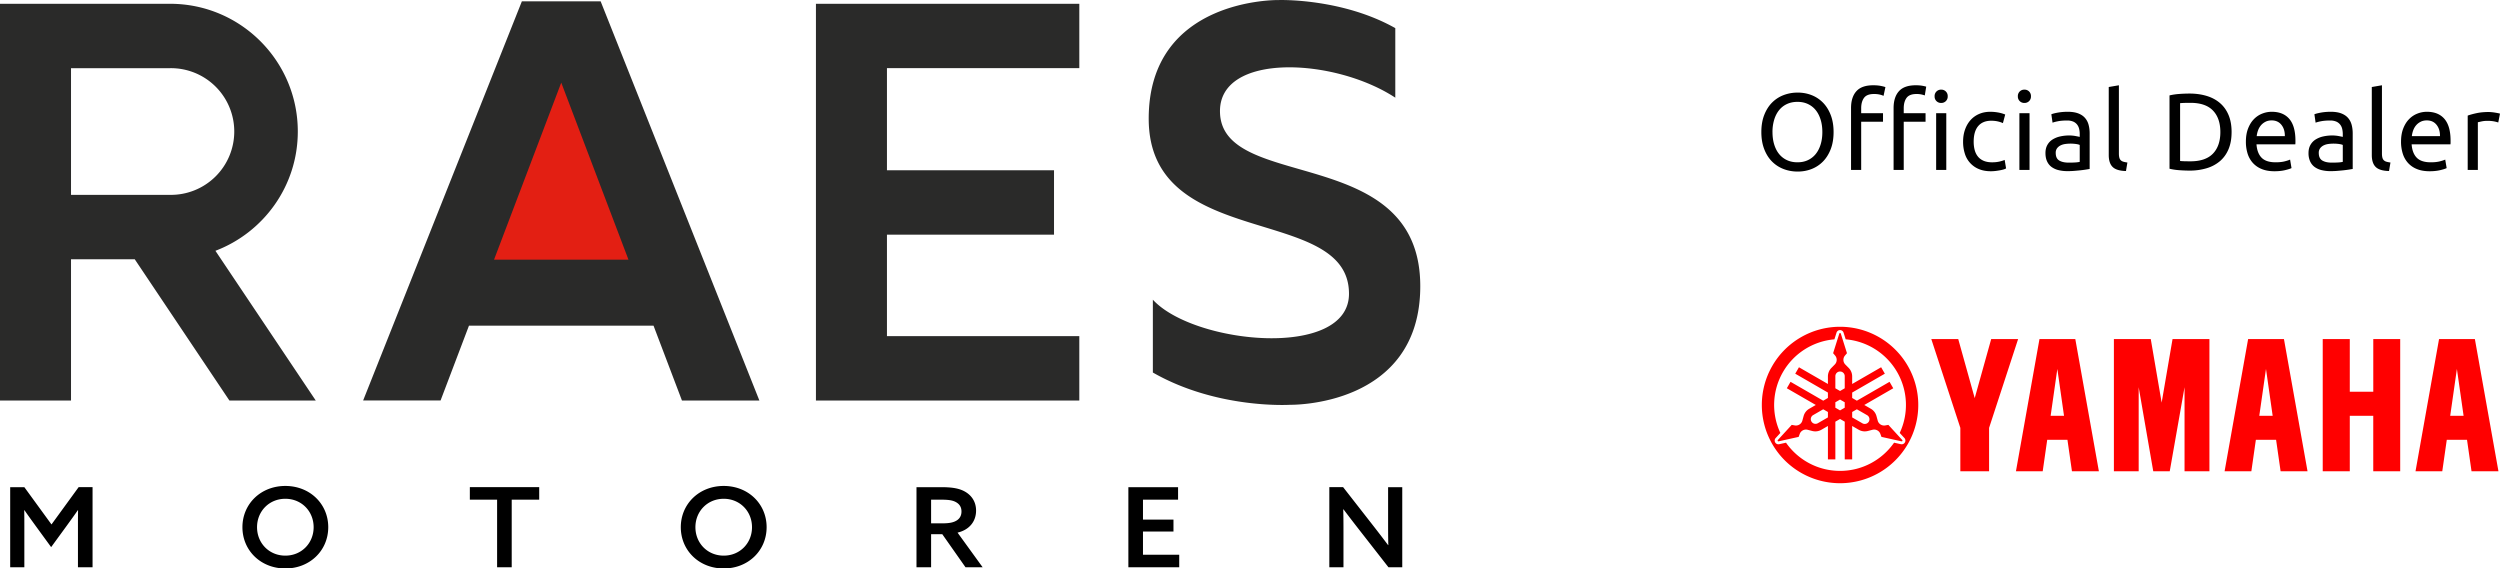 <svg xmlns="http://www.w3.org/2000/svg" id="Layer_2" width="219.888" height="50" data-name="Layer 2"><defs><style>.cls-2{fill:#2a2a29}</style></defs><g id="Layer_1-2" data-name="Layer 1"><g id="raes-motoren"><path d="m66.791 35.226-2.618-6.583-2.308-5.804L52.83.118H45.901l-9.036 22.721-2.308 5.804-2.618 6.583h6.811l2.499-6.583h16.232l1.551 4.084.949 2.499h6.81z" class="cls-2"/><path d="m49.365 7.268-5.912 15.571h11.824L49.365 7.268z" style="fill:#e31f13"/><path d="M20.177 35.226h7.594l-8.824-13.167c4.232-1.61 7.246-5.694 7.246-10.492 0-6.204-5.03-11.234-11.235-11.234H0v34.893h6.246V22.801h5.604l8.327 12.425ZM6.247 5.996h8.711a5.572 5.572 0 1 1 0 11.143H6.246V5.995ZM94.931 5.995V.333H71.766v34.893h23.165v-5.662H78.012v-8.926h14.694v-5.662H78.012V5.995h16.919zM122.725 8.592c-5.367-3.523-15.422-3.975-15.422 1.179 0 7.208 17.617 2.724 17.617 15.4 0 10.661-11.44 10.432-11.44 10.432s-6.405.411-12.08-2.838V26.36c3.615 3.936 17.251 5.263 17.251-.523 0-7.942-17.616-3.686-17.616-15.4 0-10.662 11.44-10.433 11.44-10.433s5.536-.183 10.249 2.47v6.119Z" class="cls-2"/><path d="M.896 42.849h1.245l2.388 3.279 2.387-3.28h1.225v7.045H6.856V46.41c0-.535 0-1.041.01-1.528l-.02-.01c-.304.448-.628.886-.972 1.363l-1.376 1.887-1.376-1.887c-.344-.477-.668-.915-.971-1.363l-.02.01c.01.486.01.992.01 1.528v3.483H.896v-7.045ZM21.323 46.37c0-2.052 1.619-3.628 3.774-3.628s3.774 1.576 3.774 3.629S27.25 50 25.097 50s-3.774-1.576-3.774-3.63Zm6.263 0c0-1.4-1.062-2.5-2.489-2.5s-2.489 1.1-2.489 2.5 1.062 2.501 2.489 2.501 2.489-1.1 2.489-2.5ZM43.723 43.948h-2.398v-1.1h6.101v1.1h-2.418v5.945h-1.285v-5.945ZM59.88 46.37c0-2.052 1.619-3.628 3.774-3.628s3.774 1.576 3.774 3.629S65.809 50 63.654 50s-3.774-1.576-3.774-3.63Zm6.263 0c0-1.4-1.063-2.5-2.489-2.5s-2.489 1.1-2.489 2.5 1.062 2.501 2.49 2.501 2.488-1.1 2.488-2.5ZM80.61 42.849h2.135c.749 0 1.477.048 2.054.35.597.311 1.052.876 1.052 1.712 0 .954-.596 1.693-1.629 1.936l2.206 3.046h-1.507l-2.044-2.91h-.982v2.91H80.61V42.85Zm2.307 3.181c.587 0 .982-.078 1.275-.282.233-.165.375-.409.375-.759 0-.418-.203-.68-.527-.846-.323-.166-.728-.195-1.366-.195h-.779v2.082h1.022ZM99.246 42.849h4.371v1.1h-3.086v1.75h2.682v1.051h-2.682v2.043h3.188v1.1h-4.473v-7.044ZM116.921 49.893v-7.045h1.214l2.651 3.396c.456.584.88 1.139 1.305 1.703l.02-.01c-.02-.661-.02-1.381-.02-2.13v-2.958h1.245v7.044h-1.214l-2.651-3.396a124.53 124.53 0 0 1-1.306-1.703l-.02.01c.02.662.02 1.382.02 2.131v2.958h-1.244Z"/><g id="Yamaha_logo" data-name="Yamaha logo"><path d="M154.92 11.617c0-.57.085-1.072.255-1.507s.4-.798.69-1.089.63-.51 1.018-.658c.387-.146.798-.22 1.233-.22.429 0 .833.073 1.214.22.38.148.715.367 1.003.658s.517.654.686 1.09.254.936.254 1.506-.085 1.072-.254 1.507-.398.798-.686 1.089-.622.51-1.003.657-.785.22-1.214.22c-.435 0-.846-.073-1.233-.22-.387-.147-.726-.366-1.018-.657s-.521-.654-.69-1.09-.255-.936-.255-1.506Zm.98 0c0 .403.05.77.153 1.099.102.33.247.61.436.84.189.23.42.407.691.532.272.125.577.187.917.187s.643-.062.911-.187c.269-.125.498-.302.687-.533.188-.23.334-.51.436-.84.103-.329.154-.695.154-1.098s-.051-.77-.154-1.099c-.102-.33-.248-.61-.436-.84s-.418-.407-.687-.532c-.268-.125-.572-.187-.911-.187s-.645.062-.917.187-.502.302-.69.532-.335.51-.437.84a3.69 3.69 0 0 0-.154 1.099ZM164.757 7.5c.262 0 .488.02.676.058.189.038.322.073.399.105l-.164.768a1.663 1.663 0 0 0-.326-.11 2.169 2.169 0 0 0-.518-.053c-.416 0-.707.113-.873.34-.167.228-.25.533-.25.917v.432h1.92v.748h-1.92v4.242h-.892V9.506c0-.64.156-1.134.47-1.483.313-.349.806-.523 1.478-.523Zm3.742 0c.224 0 .416.014.576.043.16.029.275.056.346.082l-.125.768a2.701 2.701 0 0 0-.288-.082 1.936 1.936 0 0 0-.441-.043c-.416 0-.707.113-.874.34s-.25.533-.25.917v.432h1.92v.748h-1.92v4.242h-.892V9.506c0-.64.157-1.134.47-1.483s.807-.523 1.478-.523Zm2.236 1.555a.558.558 0 0 1-.576-.585.559.559 0 0 1 .576-.586.558.558 0 0 1 .576.585.558.558 0 0 1-.576.586Zm.451 5.892h-.892v-4.99h.892v4.99ZM175.112 15.062c-.404 0-.757-.064-1.061-.192a2.13 2.13 0 0 1-1.233-1.358 3.41 3.41 0 0 1-.154-1.05c0-.384.056-.736.168-1.056s.27-.597.475-.83a2.13 2.13 0 0 1 .754-.547c.297-.131.628-.197.993-.197.224 0 .448.02.671.058.225.038.439.099.644.182l-.202.758c-.134-.064-.29-.115-.466-.154s-.363-.057-.561-.057c-.499 0-.881.157-1.147.47-.265.314-.398.771-.398 1.373 0 .268.03.514.091.739.06.223.157.415.288.575.131.16.3.283.504.37.205.086.454.13.749.13.236 0 .45-.023.642-.068s.343-.093.451-.144l.125.748a.925.925 0 0 1-.22.092c-.096.029-.205.054-.327.076s-.25.042-.388.058-.27.024-.398.024ZM178.057 9.055a.558.558 0 0 1-.576-.585.559.559 0 0 1 .576-.586.558.558 0 0 1 .576.585.558.558 0 0 1-.576.586Zm.451 5.892h-.892v-4.99h.892v4.99ZM181.877 9.832c.358 0 .66.047.907.14.246.092.444.223.595.393.15.17.257.37.321.604.064.234.096.491.096.773v3.119l-.322.053a8.846 8.846 0 0 1-.465.062c-.172.019-.36.036-.561.053a7.732 7.732 0 0 1-.6.024c-.282 0-.541-.03-.777-.087a1.743 1.743 0 0 1-.615-.273c-.172-.125-.307-.29-.403-.495s-.144-.45-.144-.738c0-.276.056-.512.168-.71.112-.199.264-.359.456-.48a2.12 2.12 0 0 1 .672-.27c.256-.057.524-.086.806-.086a3.289 3.289 0 0 1 .552.053 19.853 19.853 0 0 1 .36.072v-.25c0-.146-.016-.292-.048-.436a.999.999 0 0 0-.173-.384.874.874 0 0 0-.34-.269 1.34 1.34 0 0 0-.562-.1c-.294 0-.552.02-.773.062-.22.042-.385.085-.494.13l-.106-.74c.115-.05.308-.1.576-.148a4.95 4.95 0 0 1 .874-.072Zm.077 4.472c.21 0 .398-.005.56-.014.164-.01.3-.028.409-.053v-1.488c-.064-.032-.168-.059-.312-.081a3.52 3.52 0 0 0-.95-.005c-.15.02-.288.06-.413.12s-.228.144-.312.25a.654.654 0 0 0-.124.417c0 .32.102.542.307.667s.483.187.835.187ZM186.991 15.043c-.55-.013-.94-.131-1.17-.355-.23-.224-.346-.573-.346-1.046V7.653l.893-.153v5.998c0 .147.012.268.038.365a.5.5 0 0 0 .125.23c.057.057.134.1.23.13.096.028.214.052.355.071l-.125.749ZM196.28 11.617c0 .576-.089 1.076-.268 1.502s-.432.777-.758 1.056a3.208 3.208 0 0 1-1.171.623 5.138 5.138 0 0 1-1.497.207c-.269 0-.565-.012-.888-.034s-.616-.066-.878-.13V8.392c.262-.063.555-.107.878-.13s.619-.033.888-.033c.544 0 1.042.07 1.497.207s.845.345 1.17.624c.327.278.58.63.759 1.055.18.426.269.926.269 1.502Zm-3.617 2.572c.883 0 1.541-.226 1.977-.677.434-.45.652-1.082.652-1.895s-.218-1.444-.652-1.895c-.436-.451-1.094-.677-1.977-.677-.263 0-.466.004-.61.01a5.312 5.312 0 0 0-.302.019v5.086c.058.007.158.013.303.02.143.006.346.009.609.009ZM197.538 12.462c0-.442.064-.827.192-1.157.128-.33.297-.603.508-.82.212-.218.455-.381.73-.49s.557-.163.844-.163c.672 0 1.187.21 1.545.629.358.419.538 1.057.538 1.914v.149c0 .06-.004.117-.01.168h-3.416c.038.518.188.912.45 1.18.263.269.673.403 1.23.403.313 0 .577-.027.79-.081s.377-.107.485-.159l.126.749c-.11.057-.3.118-.571.182-.272.064-.581.096-.927.096-.435 0-.811-.065-1.127-.197a2.1 2.1 0 0 1-.782-.542 2.211 2.211 0 0 1-.457-.82 3.477 3.477 0 0 1-.148-1.041Zm3.426-.49c.006-.403-.095-.734-.302-.993-.209-.26-.495-.389-.86-.389-.205 0-.385.04-.542.12-.157.08-.29.184-.398.312s-.193.275-.254.441-.1.336-.12.509h2.476ZM205.013 9.832c.36 0 .661.047.907.14s.445.223.595.393c.15.17.258.37.322.604s.096.491.096.773v3.119l-.321.053a9.597 9.597 0 0 1-.466.062c-.173.019-.36.036-.562.053a7.72 7.72 0 0 1-.6.024 3.3 3.3 0 0 1-.777-.087 1.744 1.744 0 0 1-.614-.273 1.253 1.253 0 0 1-.403-.495 1.724 1.724 0 0 1-.144-.738c0-.276.056-.512.168-.71.112-.199.264-.359.456-.48a2.12 2.12 0 0 1 .672-.27c.256-.057.524-.086.806-.086a3.261 3.261 0 0 1 .552.053 21.214 21.214 0 0 1 .36.072v-.25c0-.146-.017-.292-.048-.436s-.09-.272-.174-.384a.873.873 0 0 0-.34-.269 1.343 1.343 0 0 0-.561-.1c-.295 0-.552.02-.773.062-.22.042-.385.085-.494.13l-.106-.74c.116-.05.307-.1.576-.148.27-.048.56-.072.873-.072Zm.077 4.472c.211 0 .399-.005.562-.014.163-.01.299-.028.408-.053v-1.488c-.064-.032-.168-.059-.312-.081a3.523 3.523 0 0 0-.95-.005c-.15.02-.288.06-.413.12a.88.88 0 0 0-.311.25.653.653 0 0 0-.126.417c0 .32.103.542.307.667.205.124.483.187.835.187ZM210.129 15.043c-.551-.013-.941-.131-1.171-.355-.23-.224-.346-.573-.346-1.046V7.653l.893-.153v5.998c0 .147.013.268.038.365a.507.507 0 0 0 .124.23.54.54 0 0 0 .231.13c.096.028.214.052.355.071l-.125.749ZM211.184 12.462c0-.442.064-.827.192-1.157.128-.33.297-.603.509-.82.21-.218.454-.381.729-.49s.557-.163.844-.163c.672 0 1.187.21 1.546.629.357.419.537 1.057.537 1.914v.149c0 .06-.003.117-.01.168h-3.416c.038.518.188.912.451 1.18.262.269.672.403 1.229.403.313 0 .577-.027.791-.081s.376-.107.484-.159l.126.749c-.11.057-.3.118-.571.182-.272.064-.581.096-.927.096-.434 0-.81-.065-1.127-.197a2.1 2.1 0 0 1-.782-.542 2.211 2.211 0 0 1-.456-.82 3.477 3.477 0 0 1-.15-1.041Zm3.426-.49c.006-.403-.095-.734-.302-.993-.208-.26-.494-.389-.86-.389-.204 0-.385.04-.541.12-.158.08-.29.184-.399.312s-.193.275-.254.441-.1.336-.12.509h2.476ZM218.89 9.851a4.201 4.201 0 0 1 .557.053c.096.016.183.032.264.048.08.016.139.03.177.043l-.153.778a3.046 3.046 0 0 0-.35-.092 3.079 3.079 0 0 0-.629-.052c-.167 0-.331.017-.494.052l-.322.072v4.194h-.893v-4.78c.212-.076.474-.148.788-.215s.665-.1 1.055-.1Z"/><path d="M206.676 29.822v4.632h2.066v-4.633h2.368v11.63h-2.37v-4.88h-2.064v4.88h-2.38V29.82h2.38Zm-20.748 0V41.45h2.18v-7.393l1.282 7.393h1.45l1.302-7.393v7.393h2.189V29.821h-3.244l-.958 5.591-.958-5.59h-3.243Zm-16.06 0 2.554 7.812v3.816h2.528v-3.816l2.554-7.813h-2.368l-1.45 5.196-1.45-5.196h-2.368Zm14.739 11.628h-2.368l-.397-2.767h-1.779l-.397 2.767h-2.354l2.07-11.629h3.151l2.074 11.63Zm-4.243-4.879h1.177l-.588-4.121-.589 4.121Zm22.595 4.88h-2.368l-.397-2.768h-1.779l-.397 2.767h-2.354l2.07-11.629h3.151l2.074 11.63Zm-4.243-4.88h1.177l-.588-4.121-.589 4.121Zm21.035 4.88h-2.367l-.397-2.768h-1.78l-.396 2.767h-2.354l2.07-11.629h3.151l2.074 11.63Zm-4.242-4.88h1.177l-.589-4.121-.588 4.121Zm-53.667-7.83a6.88 6.88 0 1 0 0 13.76 6.88 6.88 0 0 0 0-13.76Zm5.704 10.173a.326.326 0 0 1-.353.156l-.598-.133c-1.048 1.499-2.786 2.48-4.753 2.48s-3.706-.981-4.753-2.48l-.599.133a.325.325 0 0 1-.353-.156.325.325 0 0 1 .042-.384l.413-.45a5.797 5.797 0 0 1 4.754-8.234l.184-.585c.043-.136.168-.228.312-.228s.268.092.311.228l.184.584a5.797 5.797 0 0 1 4.754 8.234l.413.45c.097.106.114.26.043.385Zm-.297-.096a.069.069 0 0 0 .065-.114l-1.222-1.334-.27.048a.582.582 0 0 1-.666-.42l-.112-.406a1.063 1.063 0 0 0-.495-.64l-.575-.332 2.548-1.47-.327-.567-2.874 1.66-.413-.239v-.476l2.874-1.66-.327-.566-2.547 1.471v-.664c0-.292-.117-.556-.307-.749l-.295-.299a.583.583 0 0 1-.032-.786l.177-.21-.544-1.726a.069.069 0 0 0-.131 0l-.544 1.725.177.21a.582.582 0 0 1-.032.787l-.295.3c-.19.192-.307.456-.307.748v.664l-2.547-1.47-.327.565 2.874 1.66v.476l-.412.239-2.875-1.66-.326.566 2.547 1.47-.575.333c-.253.146-.423.38-.495.64l-.112.406a.583.583 0 0 1-.665.42l-.27-.048-1.223 1.334a.069.069 0 0 0 .066.114l1.766-.392.094-.258a.582.582 0 0 1 .697-.366l.406.106c.262.068.55.037.802-.109l.575-.332v2.941h.654V37.09l.413-.239.413.239v3.318h.653v-2.941l.575.332c.253.146.54.177.802.109l.407-.106a.582.582 0 0 1 .697.366l.094.258 1.766.392Zm-5.407-2.721-.413-.238v-.477l.413-.238.412.238v.477l-.412.238Zm-.413-2.988a.413.413 0 1 1 .825 0v1.042l-.412.238-.413-.238v-1.042Zm-1.556 4.124a.413.413 0 0 1-.412-.715l.901-.52.413.238v.477l-.902.52Zm4.5-.15a.413.413 0 0 1-.563.15l-.902-.52v-.477l.413-.238.902.52a.413.413 0 0 1 .15.564Z" style="fill:red"/></g></g></g></svg>